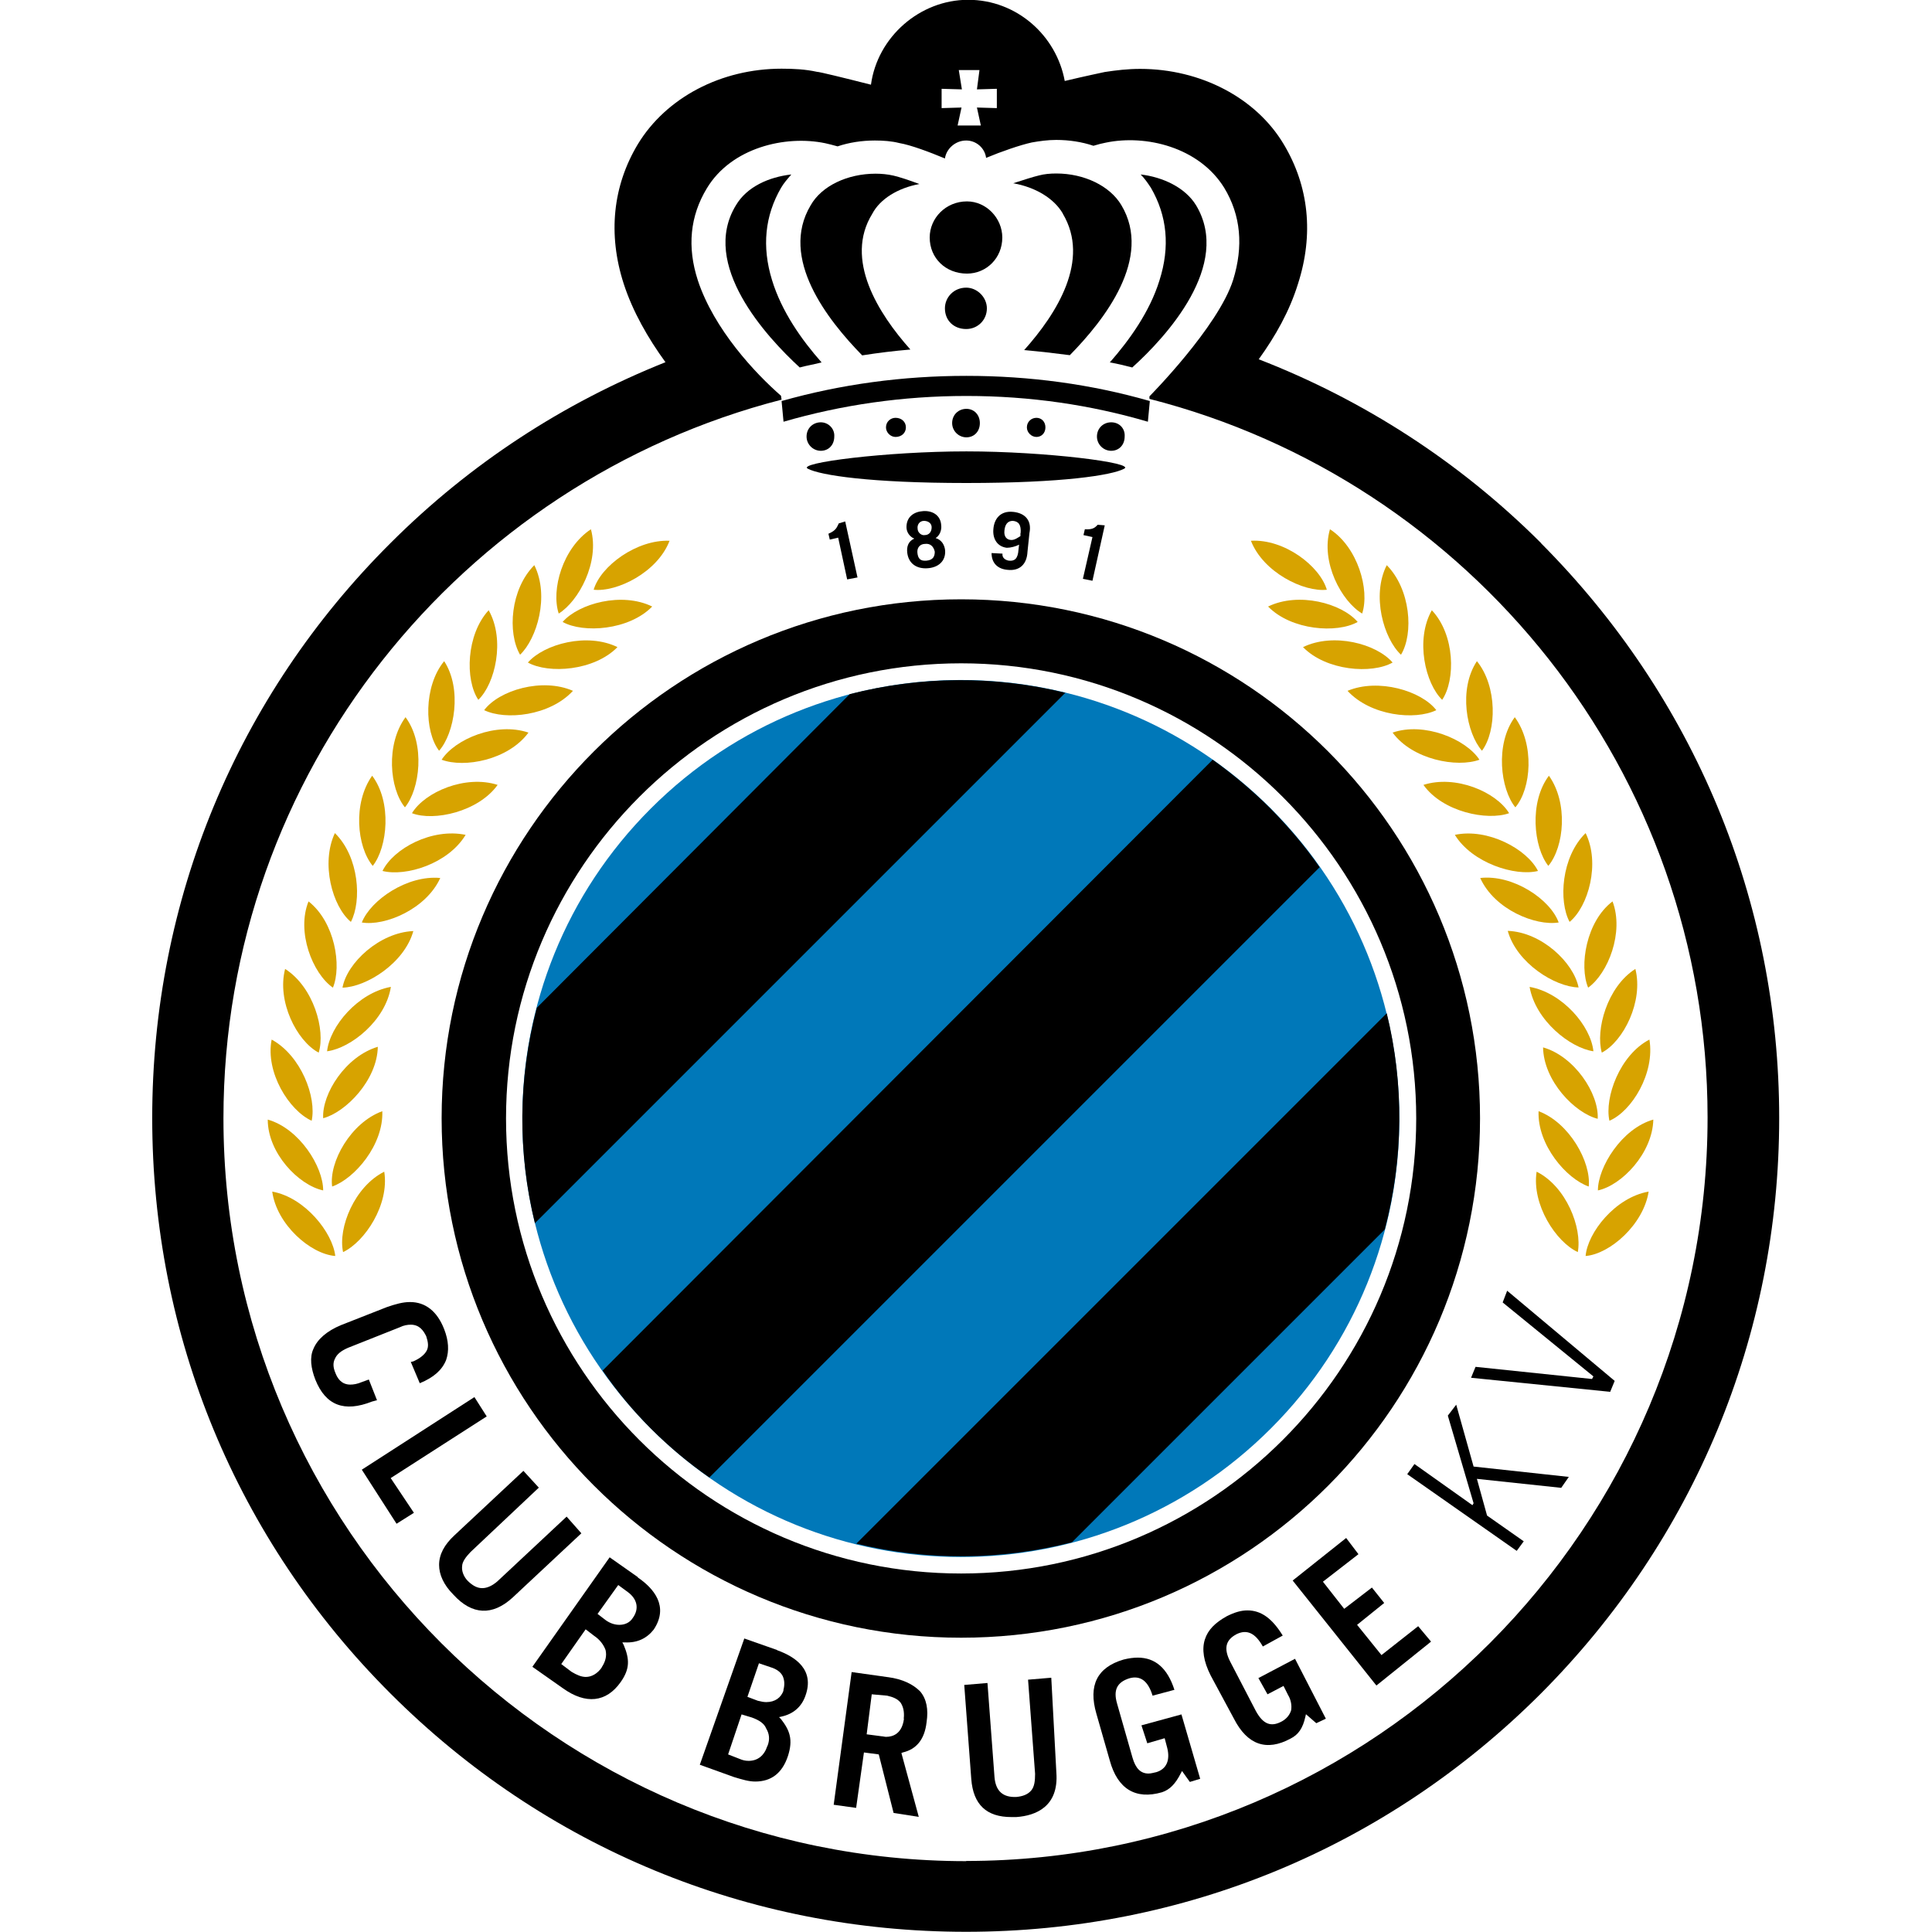 <?xml version="1.0" encoding="utf-8"?>
<svg xmlns="http://www.w3.org/2000/svg" height="99" viewBox="0 0 99 99" width="99">
  <defs>
    <style>.c{fill:#0078b9;}.c,.d,.e,.f{stroke-width:0px;}.d{fill:#000;}.e{fill:#d7a300;}.f{fill:#fff;}</style>
  </defs>
  <g id="a">
    <rect class="f" height="99" width="99" y="0"/>
  </g>
  <g id="b">
    <path class="f" d="M60.24,20.06c1.12-1.22,3.1-3.6,3.69-5.44.63-1.95.43-3.73-.53-5.34-1.25-2.08-3.63-2.8-5.44-2.8-.49,0-.96.03-1.39.13-.13.03-.3.07-.49.13-.63-.16-1.25-.26-1.91-.26-.49,0-.96.03-1.39.13-.03,0-.07,0-.07.03.1-.33.16-.66.16-1.02,0-1.85-1.52-3.36-3.36-3.36s-3.36,1.52-3.36,3.36c0,.36.07.69.16,1.02h-.03c-1.09-.23-2.28-.2-3.33.1-.16-.03-.33-.1-.46-.1-.46-.1-.92-.13-1.42-.13-1.81,0-4.22.73-5.44,2.8-.96,1.62-1.15,3.4-.53,5.34.73,2.24,2.34,4.22,3.63,5.48-16.53,4.75-28.01,19.89-28.01,37.18,0,21.41,17.42,38.8,38.8,38.8s38.76-17.42,38.76-38.8c.03-17.32-11.45-32.49-28.04-37.24"/>
    <path class="d" d="M47.11,9.43c-.53-.2-1.02-.36-1.32-.43-.3-.07-.63-.1-.92-.1-1.45,0-2.77.63-3.33,1.62-1.62,2.71.86,5.87,2.64,7.69.82-.13,1.65-.23,2.47-.3-1.65-1.85-3.4-4.62-1.95-6.96.4-.76,1.32-1.32,2.41-1.52"/>
    <path class="d" d="M51.36,12.17c0-.99-.82-1.85-1.81-1.85-1.09,0-1.91.86-1.91,1.85,0,1.06.82,1.85,1.91,1.85.99,0,1.81-.79,1.81-1.85"/>
    <path class="d" d="M40.02,9.63c.13-.23.33-.46.53-.69-1.15.13-2.28.63-2.84,1.58-1.85,3.03,1.55,6.73,3.27,8.31.36-.1.76-.16,1.12-.26-1.02-1.15-2.05-2.61-2.54-4.22-.53-1.72-.36-3.3.46-4.72"/>
    <path class="d" d="M59.41,14.38c-.49,1.58-1.52,3.03-2.54,4.19.4.07.76.16,1.15.26,1.75-1.58,5.11-5.25,3.27-8.31-.56-.92-1.72-1.45-2.84-1.58.2.2.36.43.53.69.82,1.42.99,3,.43,4.75"/>
    <path class="d" d="M78.98,27.84c-4.19-4.19-9.14-7.36-14.48-9.43.86-1.19,1.58-2.47,2.01-3.86.82-2.54.56-5.01-.73-7.16-1.42-2.38-4.26-3.86-7.36-3.86-.63,0-1.22.07-1.81.16-.13.03-.96.2-2.05.46-.43-2.34-2.47-4.16-4.95-4.16s-4.65,1.91-4.98,4.35c-1.42-.36-2.64-.66-2.77-.66-.59-.13-1.19-.16-1.81-.16-3.1,0-5.91,1.48-7.36,3.86-1.29,2.14-1.55,4.62-.73,7.16.46,1.42,1.25,2.8,2.14,4.02-5.21,2.08-10,5.18-14.09,9.27-7.88,7.85-12.21,18.31-12.21,29.46s4.32,21.61,12.21,29.49c7.88,7.88,18.34,12.21,29.49,12.21s21.57-4.32,29.46-12.21c7.85-7.88,12.21-18.34,12.21-29.49,0-11.12-4.35-21.57-12.21-29.46M48.23,4.55l1.06.03-.16-.99h1.06l-.13.99,1.02-.03v.99l-1.02-.03.2.92h-1.19l.2-.92-1.02.03v-.99ZM49.52,95.37c-20.98,0-38.07-17.09-38.07-38.07,0-17.68,12.17-32.59,28.6-36.82l-.03-.2c-1.32-1.15-3.43-3.4-4.26-5.91-.56-1.72-.4-3.3.46-4.72,1.25-2.08,4.02-2.74,6.07-2.31.16.03.4.1.63.16.59-.2,1.25-.3,1.91-.3.43,0,.86.03,1.25.13.59.1,1.55.46,2.34.79.07-.49.53-.92,1.09-.92.53,0,.96.4,1.02.89.79-.33,1.75-.66,2.34-.79.4-.07.82-.13,1.25-.13.66,0,1.32.1,1.91.3.23-.07.46-.13.63-.16,2.05-.43,4.78.23,6.07,2.31.86,1.42.99,3,.46,4.72-.76,2.41-4.29,5.97-4.29,5.97v.13c16.43,4.19,28.6,19.1,28.6,36.82,0,21.01-17.06,38.1-38,38.1"/>
    <path class="d" d="M50.57,15.8c0-.56-.49-1.06-1.06-1.06-.63,0-1.09.49-1.09,1.06,0,.63.46,1.06,1.09,1.06.59,0,1.06-.46,1.06-1.06"/>
    <path class="d" d="M54.46,10.95c1.42,2.38-.3,5.11-1.98,6.99.79.07,1.58.16,2.34.26,1.78-1.81,4.26-4.98,2.64-7.69-.59-.99-1.91-1.62-3.33-1.62-.33,0-.63.03-.89.1-.3.07-.79.23-1.32.4,1.12.2,2.08.76,2.54,1.55"/>
    <path class="d" d="M56.25,26.89c-.13.13-.23.26-.66.23l-.07.3.46.1-.49,2.14.49.1.63-2.84-.36-.03Z"/>
    <path class="d" d="M47.93,27.58c.23-.13.33-.43.3-.66-.03-.53-.46-.76-.92-.73-.49.03-.86.3-.86.82,0,.26.16.49.4.59-.3.13-.4.4-.36.73.07.56.49.82,1.02.79.56-.03.96-.36.92-.92-.03-.26-.16-.53-.49-.63M47.34,26.69c.23,0,.4.13.4.33,0,.23-.13.4-.36.4-.16.03-.36-.13-.36-.33-.03-.2.1-.4.33-.4M47.47,28.73c-.33.03-.43-.13-.46-.4-.03-.26.13-.46.4-.46.26-.03.43.13.49.4,0,.26-.1.43-.43.46"/>
    <path class="d" d="M42.98,26.82c-.1.2-.13.36-.53.53l.07.3.43-.1.46,2.14.53-.1-.63-2.87-.33.1Z"/>
    <path class="d" d="M51.92,26.23c-.66-.07-.99.36-1.02.92-.03.46.2.86.69.92.2,0,.46-.07.63-.16l-.03.26c-.03.46-.2.59-.49.56-.2-.03-.36-.16-.33-.36l-.56-.03c0,.53.33.82.82.86.63.07.99-.3,1.02-.92l.1-.96c.13-.63-.2-1.02-.82-1.09M52.29,27.31v.16c-.16.1-.3.2-.46.2-.23,0-.4-.16-.36-.49.03-.3.16-.49.43-.49.3.03.43.2.4.63"/>
    <path class="d" d="M58.49,88.41l.3.92.89-.26.13.49c.16.63-.03,1.09-.56,1.25-.16.03-.26.07-.4.07-.4,0-.66-.26-.82-.82l-.79-2.77c-.2-.69,0-1.09.63-1.29.56-.16.96.13,1.19.89l1.12-.3c-.36-1.12-.99-1.65-1.88-1.65-.2,0-.46.03-.73.1-1.35.4-1.81,1.32-1.39,2.77l.69,2.41c.4,1.45,1.32,2.01,2.67,1.62.4-.13.69-.43.96-.96l.07-.13.4.56.53-.16-.96-3.3-2.05.56Z"/>
    <path class="d" d="M19.33,71.78l-.43-1.09-.36.13c-.23.1-.43.13-.59.13-.46,0-.66-.33-.76-.59-.13-.3-.13-.53-.03-.73.1-.23.3-.4.66-.56l2.67-1.06c.2-.1.4-.13.56-.13.46,0,.66.33.79.59.1.3.13.53.03.73-.1.2-.33.4-.69.56l-.13.03.46,1.09c.73-.3,1.15-.69,1.35-1.19.16-.46.13-.99-.1-1.58-.36-.92-.96-1.39-1.75-1.39-.36,0-.73.1-1.19.26l-2.34.92c-.73.3-1.22.73-1.42,1.22-.2.43-.13.99.1,1.58.53,1.32,1.48,1.68,2.9,1.12l.26-.07Z"/>
    <polygon class="d" points="24.94 72.58 24.31 71.59 18.54 75.31 20.32 78.08 21.21 77.52 20.02 75.74 24.94 72.58"/>
    <path class="d" d="M39.82,84.55l-1.68-.59-2.28,6.47,1.75.63c.43.13.76.23,1.09.23.82,0,1.39-.43,1.68-1.32.26-.82.1-1.29-.36-1.88l-.1-.1.13-.03c.59-.13,1.02-.49,1.22-1.06.49-1.35-.53-2.01-1.45-2.34M39.32,89.47c-.16.49-.49.76-.96.76-.16,0-.3-.03-.46-.1l-.59-.23.69-2.05.53.16c.36.13.63.3.73.56.16.26.2.56.07.89M40.15,86.63c-.13.36-.43.59-.89.59-.13,0-.26-.03-.43-.07l-.53-.2.59-1.72.59.2c.33.1.53.26.63.46.1.23.1.46.03.73"/>
    <path class="d" d="M45.49,85.94l-1.85-.26-.92,6.8,1.15.16.4-2.84.76.1.76,3,1.29.2-.89-3.27.07-.03c.69-.16,1.12-.66,1.22-1.55.1-.66,0-1.19-.33-1.58-.36-.36-.89-.63-1.65-.73M46.32,88.08c-.1.76-.56.92-.92.92-.07,0-.16-.03-.23-.03l-.76-.1.26-2.05.79.07c.3.07.53.16.69.36.13.2.2.46.16.82"/>
    <path class="d" d="M53.87,85.97l-1.19.1.36,4.82c0,.36-.03.66-.2.86s-.43.3-.76.33c-.69.03-1.06-.3-1.12-1.02l-.36-4.82-1.19.1.36,4.82c.1,1.32.79,1.95,2.05,1.95h.26c.99-.07,2.18-.53,2.05-2.28l-.26-4.85Z"/>
    <path class="d" d="M64.49,86l.46.82.82-.43.23.46c.16.26.2.56.16.79-.07.23-.23.43-.46.56-.59.33-.99.13-1.35-.53l-1.32-2.54c-.33-.66-.23-1.09.33-1.39.53-.26.96-.07,1.35.63l1.02-.56c-.53-.86-1.09-1.29-1.81-1.29-.33,0-.66.1-1.06.3-.59.33-.96.69-1.12,1.19s-.07,1.12.3,1.85l1.19,2.21c.69,1.35,1.68,1.68,2.9,1.02.4-.2.63-.53.76-1.12l.03-.13.53.46.49-.23-1.58-3.07-1.88.99Z"/>
    <polygon class="d" points="77.23 66.14 77 66.74 81.65 70.53 81.58 70.66 81.55 70.66 75.61 70.04 75.38 70.6 82.51 71.32 82.74 70.76 77.23 66.14"/>
    <polygon class="d" points="70.79 84.81 69.54 83.26 70.93 82.14 70.3 81.35 68.88 82.44 67.79 81.05 69.61 79.64 68.98 78.81 66.24 80.99 70.53 86.37 73.33 84.12 72.67 83.33 70.79 84.81"/>
    <path class="d" d="M29.03,77.72l-3.53,3.3c-.26.23-.53.36-.79.36s-.49-.13-.73-.36c-.23-.23-.33-.53-.3-.76,0-.23.2-.49.43-.73l3.5-3.3-.79-.86-3.53,3.3c-.53.49-.79.99-.79,1.52,0,.49.23,1.02.73,1.52.96,1.06,2.01,1.09,3.03.16l3.53-3.3-.76-.86Z"/>
    <polygon class="d" points="74.62 71.98 74.19 72.54 75.51 77.03 75.45 77.13 75.41 77.1 72.48 75.02 72.11 75.54 77.72 79.47 78.08 78.98 76.2 77.66 75.68 75.78 80 76.24 80.39 75.68 75.51 75.15 74.62 71.98"/>
    <path class="d" d="M32.69,80.82l-1.45-1.02-3.96,5.61,1.55,1.09c1.19.86,2.24.73,2.97-.3.49-.69.46-1.19.16-1.91l-.07-.13h.13c.63.03,1.12-.2,1.48-.66.79-1.19,0-2.11-.82-2.67M30.84,85.44c-.23.33-.53.49-.82.49-.23,0-.46-.1-.73-.26l-.53-.4,1.25-1.78.43.33c.3.2.49.46.59.73.07.3,0,.59-.2.89M32.43,82.9c-.16.26-.43.36-.69.36-.23,0-.46-.07-.69-.23l-.43-.33,1.06-1.48.49.36c.49.36.59.86.26,1.32"/>
    <path class="e" d="M81.88,61c1.22-.26,2.8-1.91,2.84-3.63-1.62.46-2.84,2.44-2.84,3.63"/>
    <path class="e" d="M81.25,42.69c-1.25,1.22-1.39,3.5-.82,4.55.96-.79,1.58-3,.82-4.55"/>
    <path class="e" d="M82.08,53.94c1.12-.59,2.14-2.64,1.72-4.29-1.45.92-2.05,3.13-1.72,4.29"/>
    <path class="e" d="M79.37,39.75c-1.02,1.35-.79,3.66-.03,4.62.82-.99,1.02-3.23.03-4.62"/>
    <path class="e" d="M82.47,57.43c1.15-.49,2.34-2.44,2.05-4.16-1.52.79-2.31,2.97-2.05,4.16"/>
    <path class="e" d="M79.87,47.27c-.43-1.19-2.34-2.47-4.02-2.28.73,1.62,2.84,2.47,4.02,2.28"/>
    <path class="e" d="M75.81,38.93c-.69-1.06-2.84-1.95-4.45-1.39,1.02,1.39,3.3,1.81,4.45,1.39"/>
    <path class="e" d="M78.81,44.63c-.56-1.12-2.57-2.21-4.26-1.85.89,1.45,3.1,2.14,4.26,1.85"/>
    <path class="e" d="M77.33,41.67c-.66-1.09-2.74-1.98-4.39-1.45.99,1.39,3.27,1.85,4.39,1.45"/>
    <path class="e" d="M75.68,33.88c-.96,1.45-.53,3.69.26,4.59.76-1.02.79-3.3-.26-4.59"/>
    <path class="e" d="M71.06,28.96c-.79,1.55-.16,3.76.73,4.59.66-1.09.49-3.36-.73-4.59"/>
    <path class="e" d="M73.37,31.27c-.86,1.52-.33,3.76.53,4.59.69-1.02.66-3.33-.53-4.59"/>
    <path class="e" d="M77.62,36.75c-1.02,1.39-.73,3.69.03,4.62.82-.96.99-3.23-.03-4.62"/>
    <path class="e" d="M81.38,50.61c1.02-.73,1.85-2.84,1.25-4.42-1.35,1.02-1.72,3.3-1.25,4.42"/>
    <path class="e" d="M77.26,47.7c.46,1.65,2.41,2.87,3.63,2.9-.26-1.29-1.91-2.84-3.63-2.9"/>
    <path class="e" d="M69.8,31.44c.4-1.22-.23-3.4-1.65-4.32-.49,1.68.59,3.69,1.65,4.32"/>
    <path class="e" d="M71.36,33.95c-.82-.96-3.03-1.55-4.59-.79,1.19,1.22,3.53,1.39,4.59.79"/>
    <path class="e" d="M17.98,47.24c.56-1.06.43-3.33-.82-4.55-.73,1.55-.13,3.76.82,4.55"/>
    <path class="e" d="M16.33,53.94c.36-1.15-.26-3.36-1.72-4.29-.43,1.65.59,3.69,1.72,4.29"/>
    <path class="e" d="M19.07,39.75c-.99,1.39-.79,3.63.03,4.62.76-.96.99-3.27-.03-4.62"/>
    <path class="e" d="M15.97,57.43c.26-1.19-.53-3.33-2.05-4.16-.33,1.68.89,3.63,2.05,4.16"/>
    <path class="e" d="M18.54,47.27c1.19.2,3.3-.69,4.02-2.28-1.68-.16-3.56,1.12-4.02,2.28"/>
    <path class="e" d="M22.63,38.93c1.15.43,3.4.03,4.45-1.39-1.65-.56-3.76.33-4.45,1.39"/>
    <path class="e" d="M19.6,44.63c1.19.3,3.36-.36,4.26-1.85-1.72-.36-3.69.69-4.26,1.85"/>
    <path class="e" d="M21.11,41.67c1.12.43,3.4-.07,4.39-1.45-1.65-.53-3.73.36-4.39,1.45"/>
    <path class="e" d="M22.76,33.88c-1.06,1.29-1.02,3.6-.26,4.59.79-.89,1.19-3.17.26-4.59"/>
    <path class="e" d="M27.38,28.96c-1.22,1.22-1.39,3.46-.73,4.59.86-.82,1.52-3,.73-4.59"/>
    <path class="e" d="M25.04,31.27c-1.15,1.25-1.22,3.56-.53,4.59.86-.82,1.39-3.07.53-4.59"/>
    <path class="e" d="M20.78,36.75c-1.02,1.39-.82,3.66-.03,4.62.76-.92,1.06-3.23.03-4.62"/>
    <path class="e" d="M17.06,50.61c.46-1.12.1-3.36-1.25-4.42-.63,1.55.2,3.69,1.25,4.42"/>
    <path class="e" d="M17.55,50.61c1.22-.03,3.17-1.25,3.63-2.9-1.72.07-3.4,1.62-3.63,2.9"/>
    <path class="e" d="M30.28,27.12c-1.45.96-2.05,3.1-1.65,4.32,1.02-.63,2.11-2.64,1.65-4.32"/>
    <path class="e" d="M30.42,30.22c1.19.13,3.27-.89,3.89-2.51-1.68-.07-3.53,1.29-3.89,2.51"/>
    <path class="e" d="M27.05,33.95c1.06.59,3.4.43,4.59-.79-1.55-.76-3.76-.16-4.59.79"/>
    <path class="e" d="M28.83,31.87c1.06.59,3.4.43,4.59-.79-1.55-.76-3.76-.16-4.59.79"/>
    <path class="e" d="M24.81,36.39c1.09.53,3.36.3,4.55-.99-1.58-.69-3.79-.03-4.55.99"/>
    <path class="e" d="M16.56,57.3c1.15-.3,2.77-1.95,2.8-3.66-1.65.49-2.87,2.41-2.8,3.66"/>
    <path class="e" d="M16.76,53.87c1.22-.16,3-1.58,3.27-3.3-1.68.3-3.13,2.01-3.27,3.3"/>
    <path class="e" d="M13.95,61.06c.23,1.68,1.95,3.2,3.23,3.3-.13-1.19-1.55-3-3.23-3.3"/>
    <path class="e" d="M16.56,61c0-1.22-1.22-3.17-2.84-3.63,0,1.72,1.58,3.36,2.84,3.63"/>
    <path class="e" d="M17.02,60.8c1.15-.4,2.64-2.14,2.57-3.86-1.62.59-2.74,2.61-2.57,3.86"/>
    <path class="e" d="M17.58,64.16c1.12-.53,2.38-2.44,2.11-4.12-1.52.76-2.38,2.87-2.11,4.12"/>
    <path class="e" d="M67.99,30.22c-.36-1.22-2.18-2.61-3.89-2.51.63,1.62,2.71,2.64,3.89,2.51"/>
    <path class="e" d="M69.57,31.87c-.82-.96-3.03-1.55-4.59-.79,1.19,1.22,3.53,1.39,4.59.79"/>
    <path class="e" d="M73.6,36.39c-.76-.99-2.97-1.65-4.55-.99,1.19,1.29,3.46,1.52,4.55.99"/>
    <path class="e" d="M79.07,53.67c.03,1.72,1.62,3.36,2.8,3.66.07-1.29-1.19-3.2-2.8-3.66"/>
    <path class="e" d="M81.65,53.87c-.13-1.29-1.58-3-3.27-3.3.3,1.72,2.08,3.13,3.27,3.3"/>
    <path class="e" d="M81.25,64.36c1.25-.1,2.97-1.62,3.23-3.3-1.72.3-3.13,2.11-3.23,3.3"/>
    <path class="e" d="M78.84,56.94c-.07,1.72,1.42,3.46,2.57,3.86.13-1.25-.99-3.27-2.57-3.86"/>
    <path class="e" d="M78.74,60.04c-.26,1.68.99,3.6,2.11,4.12.23-1.25-.59-3.36-2.11-4.12"/>
    <path class="d" d="M49.52,23.13c-4.09,0-8.74.59-8.12.89.63.33,3.17.73,8.12.73s7.46-.4,8.08-.73c.63-.3-4.02-.89-8.08-.89"/>
    <path class="d" d="M49.52,20.95c-.4,0-.73.3-.73.73,0,.4.33.73.73.73s.69-.3.69-.73-.3-.73-.69-.73"/>
    <path class="d" d="M56.94,21.64c-.4,0-.73.3-.73.73,0,.4.33.73.73.73s.69-.3.69-.73c.03-.4-.26-.73-.69-.73"/>
    <path class="d" d="M42.06,21.64c-.4,0-.73.3-.73.73,0,.4.33.73.73.73s.69-.3.69-.73c.03-.4-.3-.73-.69-.73"/>
    <path class="d" d="M53.11,21.41c-.26,0-.49.2-.49.49,0,.26.23.49.49.49s.46-.2.46-.49-.2-.49-.46-.49"/>
    <path class="d" d="M45.89,21.41c-.26,0-.49.2-.49.49,0,.26.23.49.49.49.3,0,.53-.2.53-.49s-.23-.49-.53-.49"/>
    <path class="d" d="M40.05,20.55l.1,1.06c2.97-.86,6.1-1.32,9.37-1.32s6.37.46,9.3,1.32l.1-1.06c-3-.86-6.14-1.29-9.4-1.29s-6.43.43-9.47,1.29"/>
    <path class="d" d="M75.84,57.3c0-14.68-11.91-26.59-26.59-26.59s-26.62,11.91-26.62,26.59,11.91,26.62,26.62,26.62,26.59-11.91,26.59-26.62M49.25,80.63c-12.87,0-23.32-10.46-23.32-23.32s10.46-23.32,23.32-23.32,23.32,10.49,23.32,23.32c0,12.87-10.49,23.32-23.32,23.32"/>
    <path class="c" d="M65.12,73.2c-8.78,8.78-22.99,8.78-31.77,0-8.78-8.78-8.78-22.99,0-31.77,8.78-8.78,22.99-8.78,31.77,0,8.78,8.78,8.78,22.99,0,31.77"/>
    <path class="d" d="M27.51,51.63c-.96,3.63-.99,7.42-.1,11.05l27.18-27.18c-3.63-.89-7.42-.86-11.05.07l-16.03,16.07Z"/>
    <path class="d" d="M30.88,70.23c.73,1.06,1.55,2.05,2.47,2.97.96.96,1.95,1.78,3,2.51l31.27-31.27c-.73-1.06-1.58-2.05-2.51-3-.92-.92-1.91-1.75-2.97-2.51l-31.27,31.31Z"/>
    <path class="d" d="M71.06,51.92l-27.18,27.18c3.63.89,7.42.86,11.05-.07l16.03-16.03c.96-3.63.99-7.46.1-11.08"/>
  </g>
</svg>